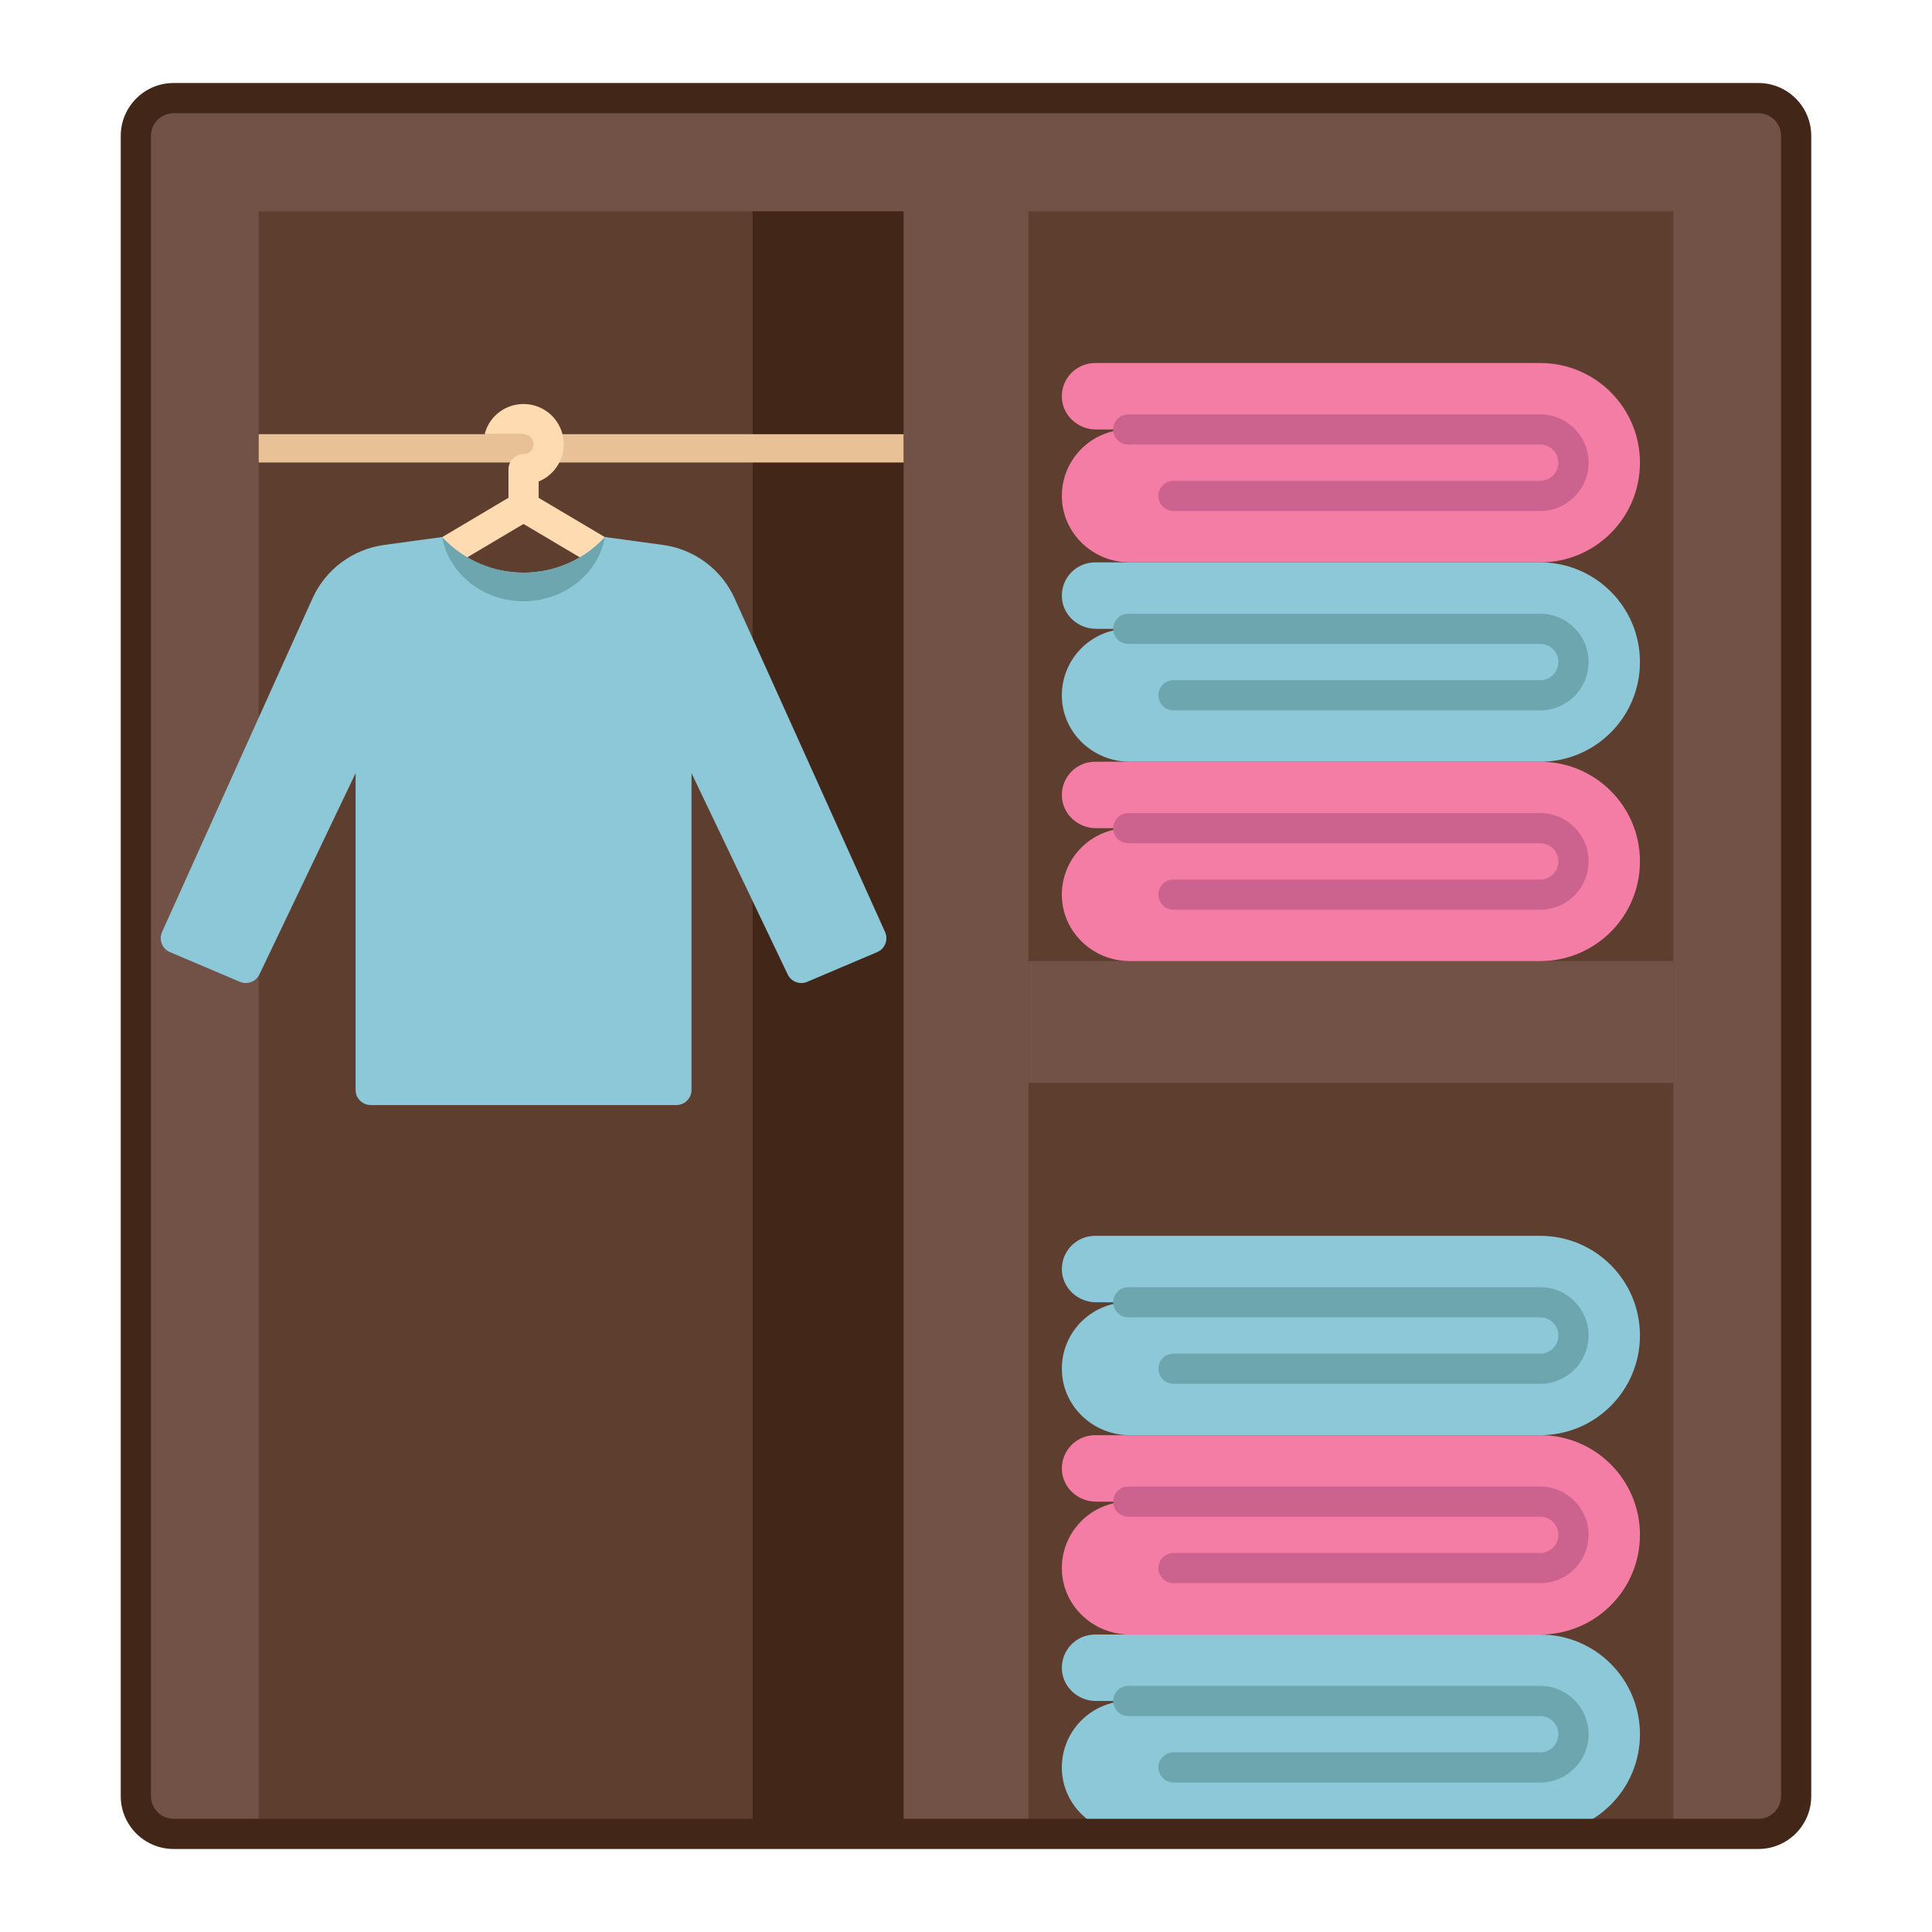 <svg id="Layer_1" enable-background="new 0 0 256 256" height="512" viewBox="0 0 256 256" width="512" xmlns="http://www.w3.org/2000/svg"><g><g><path d="m233 243h-210c-2.761 0-5-2.239-5-5v-220c0-2.761 2.239-5 5-5h210c2.761 0 5 2.239 5 5v220c0 2.761-2.239 5-5 5z" fill="#725246"/></g><g><g><path d="m34.276 28h85.448v215h-85.448z" fill="#5e3e2f"/></g><g><path d="m99.724 28h20v215h-20z" fill="#422618"/></g><g><path d="m34.28 57.532h85.448v3.75h-85.448z" fill="#e8c197"/></g><g><path d="m136.276 28h85.448v215h-85.448z" fill="#5e3e2f"/></g><g><path d="m136.276 127.349h85.448v16.151h-85.448z" fill="#725246"/></g></g><g><g><g><g><path d="m204.093 243h-54.405c-4.798 0-8.854-3.762-8.985-8.558-.136-4.976 3.857-9.052 8.802-9.052h-4.278c-2.371 0-4.41-1.822-4.522-4.19-.119-2.528 1.896-4.615 4.398-4.615h58.991c7.294 0 13.208 5.913 13.208 13.208-.001 7.294-5.915 13.207-13.209 13.207z" fill="#8dc8d8"/></g><g><path d="m204.093 236.195h-48.6c-1.104 0-2-.896-2-2s.896-2 2-2h48.6c1.324 0 2.402-1.078 2.402-2.402s-1.078-2.403-2.402-2.403h-54.588c-1.104 0-2-.896-2-2s.896-2 2-2h54.588c3.53 0 6.402 2.872 6.402 6.402 0 3.531-2.872 6.403-6.402 6.403z" fill="#6ea6af"/></g></g><g><g><path d="m204.093 216.584h-54.405c-4.798 0-8.854-3.762-8.985-8.558-.136-4.976 3.857-9.052 8.802-9.052h-4.278c-2.371 0-4.41-1.822-4.522-4.19-.119-2.528 1.896-4.615 4.398-4.615h58.991c7.294 0 13.208 5.913 13.208 13.208-.001 7.294-5.915 13.207-13.209 13.207z" fill="#f47da5"/></g><g><path d="m204.093 209.779h-48.6c-1.104 0-2-.896-2-2s.896-2 2-2h48.6c1.324 0 2.402-1.078 2.402-2.402s-1.078-2.403-2.402-2.403h-54.588c-1.104 0-2-.896-2-2s.896-2 2-2h54.588c3.53 0 6.402 2.872 6.402 6.402 0 3.531-2.872 6.403-6.402 6.403z" fill="#cc628e"/></g></g></g><g><g><path d="m204.093 190.169h-54.405c-4.798 0-8.854-3.762-8.985-8.558-.136-4.976 3.857-9.052 8.802-9.052h-4.278c-2.371 0-4.41-1.822-4.522-4.19-.119-2.528 1.896-4.615 4.398-4.615h58.991c7.294 0 13.208 5.913 13.208 13.208-.001 7.294-5.915 13.207-13.209 13.207z" fill="#8dc8d8"/></g><g><path d="m204.093 183.364h-48.6c-1.104 0-2-.896-2-2s.896-2 2-2h48.6c1.324 0 2.402-1.078 2.402-2.402s-1.078-2.403-2.402-2.403h-54.588c-1.104 0-2-.896-2-2s.896-2 2-2h54.588c3.53 0 6.402 2.872 6.402 6.402 0 3.531-2.872 6.403-6.402 6.403z" fill="#6ea6af"/></g></g></g><g><g><g><path d="m204.093 127.349h-54.405c-4.798 0-8.854-3.762-8.985-8.558-.136-4.976 3.857-9.052 8.802-9.052h-4.278c-2.371 0-4.41-1.822-4.522-4.19-.119-2.528 1.896-4.615 4.398-4.615h58.991c7.294 0 13.208 5.913 13.208 13.208-.001 7.294-5.915 13.207-13.209 13.207z" fill="#f47da5"/></g><g><path d="m204.093 120.544h-48.6c-1.104 0-2-.896-2-2s.896-2 2-2h48.6c1.324 0 2.402-1.078 2.402-2.403s-1.078-2.402-2.402-2.402h-54.588c-1.104 0-2-.896-2-2s.896-2 2-2h54.588c3.53 0 6.402 2.872 6.402 6.402 0 3.531-2.872 6.403-6.402 6.403z" fill="#cc628e"/></g></g><g><g><g><path d="m204.093 100.933h-54.405c-4.798 0-8.854-3.762-8.985-8.558-.136-4.976 3.857-9.052 8.802-9.052h-4.278c-2.371 0-4.41-1.822-4.522-4.19-.119-2.528 1.896-4.615 4.398-4.615h58.991c7.294 0 13.208 5.913 13.208 13.208-.001 7.294-5.915 13.207-13.209 13.207z" fill="#8dc8d8"/></g><g><path d="m204.093 94.128h-48.6c-1.104 0-2-.896-2-2s.896-2 2-2h48.6c1.324 0 2.402-1.078 2.402-2.403s-1.078-2.402-2.402-2.402h-54.588c-1.104 0-2-.896-2-2s.896-2 2-2h54.588c3.53 0 6.402 2.872 6.402 6.402 0 3.531-2.872 6.403-6.402 6.403z" fill="#6ea6af"/></g></g><g><g><path d="m204.093 74.518h-54.405c-4.798 0-8.854-3.762-8.985-8.558-.136-4.976 3.857-9.052 8.802-9.052h-4.278c-2.371 0-4.41-1.822-4.522-4.19-.119-2.528 1.896-4.615 4.398-4.615h58.991c7.294 0 13.208 5.913 13.208 13.208-.001 7.294-5.915 13.207-13.209 13.207z" fill="#f47da5"/></g><g><path d="m204.093 67.713h-48.6c-1.104 0-2-.896-2-2s.896-2 2-2h48.6c1.324 0 2.402-1.078 2.402-2.403s-1.078-2.402-2.402-2.402h-54.588c-1.104 0-2-.896-2-2s.896-2 2-2h54.588c3.53 0 6.402 2.872 6.402 6.402 0 3.531-2.872 6.403-6.402 6.403z" fill="#cc628e"/></g></g></g></g><g><g><g><path d="m58.582 75.506c-.683 0-1.348-.35-1.722-.979-.563-.95-.251-2.177.698-2.741l10.786-6.404c.63-.373 1.411-.374 2.041 0l10.804 6.404c.95.563 1.264 1.79.701 2.74-.564.949-1.791 1.265-2.74.7l-9.783-5.799-9.766 5.798c-.32.191-.672.281-1.019.281z" fill="#fedbb0"/></g><g><g><path d="m87.847 72.207-7.677-1.047c-5.821 6.293-15.769 6.293-21.59 0l-7.678 1.047c-4.178.57-7.769 3.251-9.502 7.095l-19.926 44.192c-.461 1.023.009 2.224 1.041 2.663l9.273 3.939c.985.418 2.125-.013 2.587-.978l12.745-26.669v41.974c0 1.105.895 2 2 2h40.51c1.105 0 2-.895 2-2v-41.973l12.745 26.669c.462.966 1.601 1.397 2.587.978l9.273-3.939c1.032-.439 1.502-1.64 1.041-2.663l-19.927-44.193c-1.733-3.844-5.323-6.525-9.502-7.095z" fill="#8dc8d8"/></g></g><g><path d="m80.153 71.177c-5.818 6.27-15.739 6.27-21.557 0 .867 4.819 5.356 8.495 10.778 8.495 5.423-.001 9.912-3.676 10.779-8.495z" fill="#6ea6af"/></g></g><g><path d="m69.375 53.533c-2.347 0-4.392 1.504-5.088 3.744-.026.085-.037.171-.052.256h5.14c.731 0 1.326.595 1.326 1.327 0 .731-.595 1.327-1.326 1.327-1.104 0-2 .896-2 2v4.542c0 1.104.896 2 2 2s2-.896 2-2v-2.931c1.948-.792 3.326-2.707 3.326-4.937 0-2.939-2.389-5.328-5.326-5.328z" fill="#fedbb0"/></g></g><g><path d="m233 245h-210c-3.859 0-7-3.14-7-7v-220c0-3.86 3.141-7 7-7h210c3.859 0 7 3.14 7 7v220c0 3.86-3.141 7-7 7zm-210-230c-1.654 0-3 1.346-3 3v220c0 1.654 1.346 3 3 3h210c1.654 0 3-1.346 3-3v-220c0-1.654-1.346-3-3-3z" fill="#422618"/></g></g></svg>